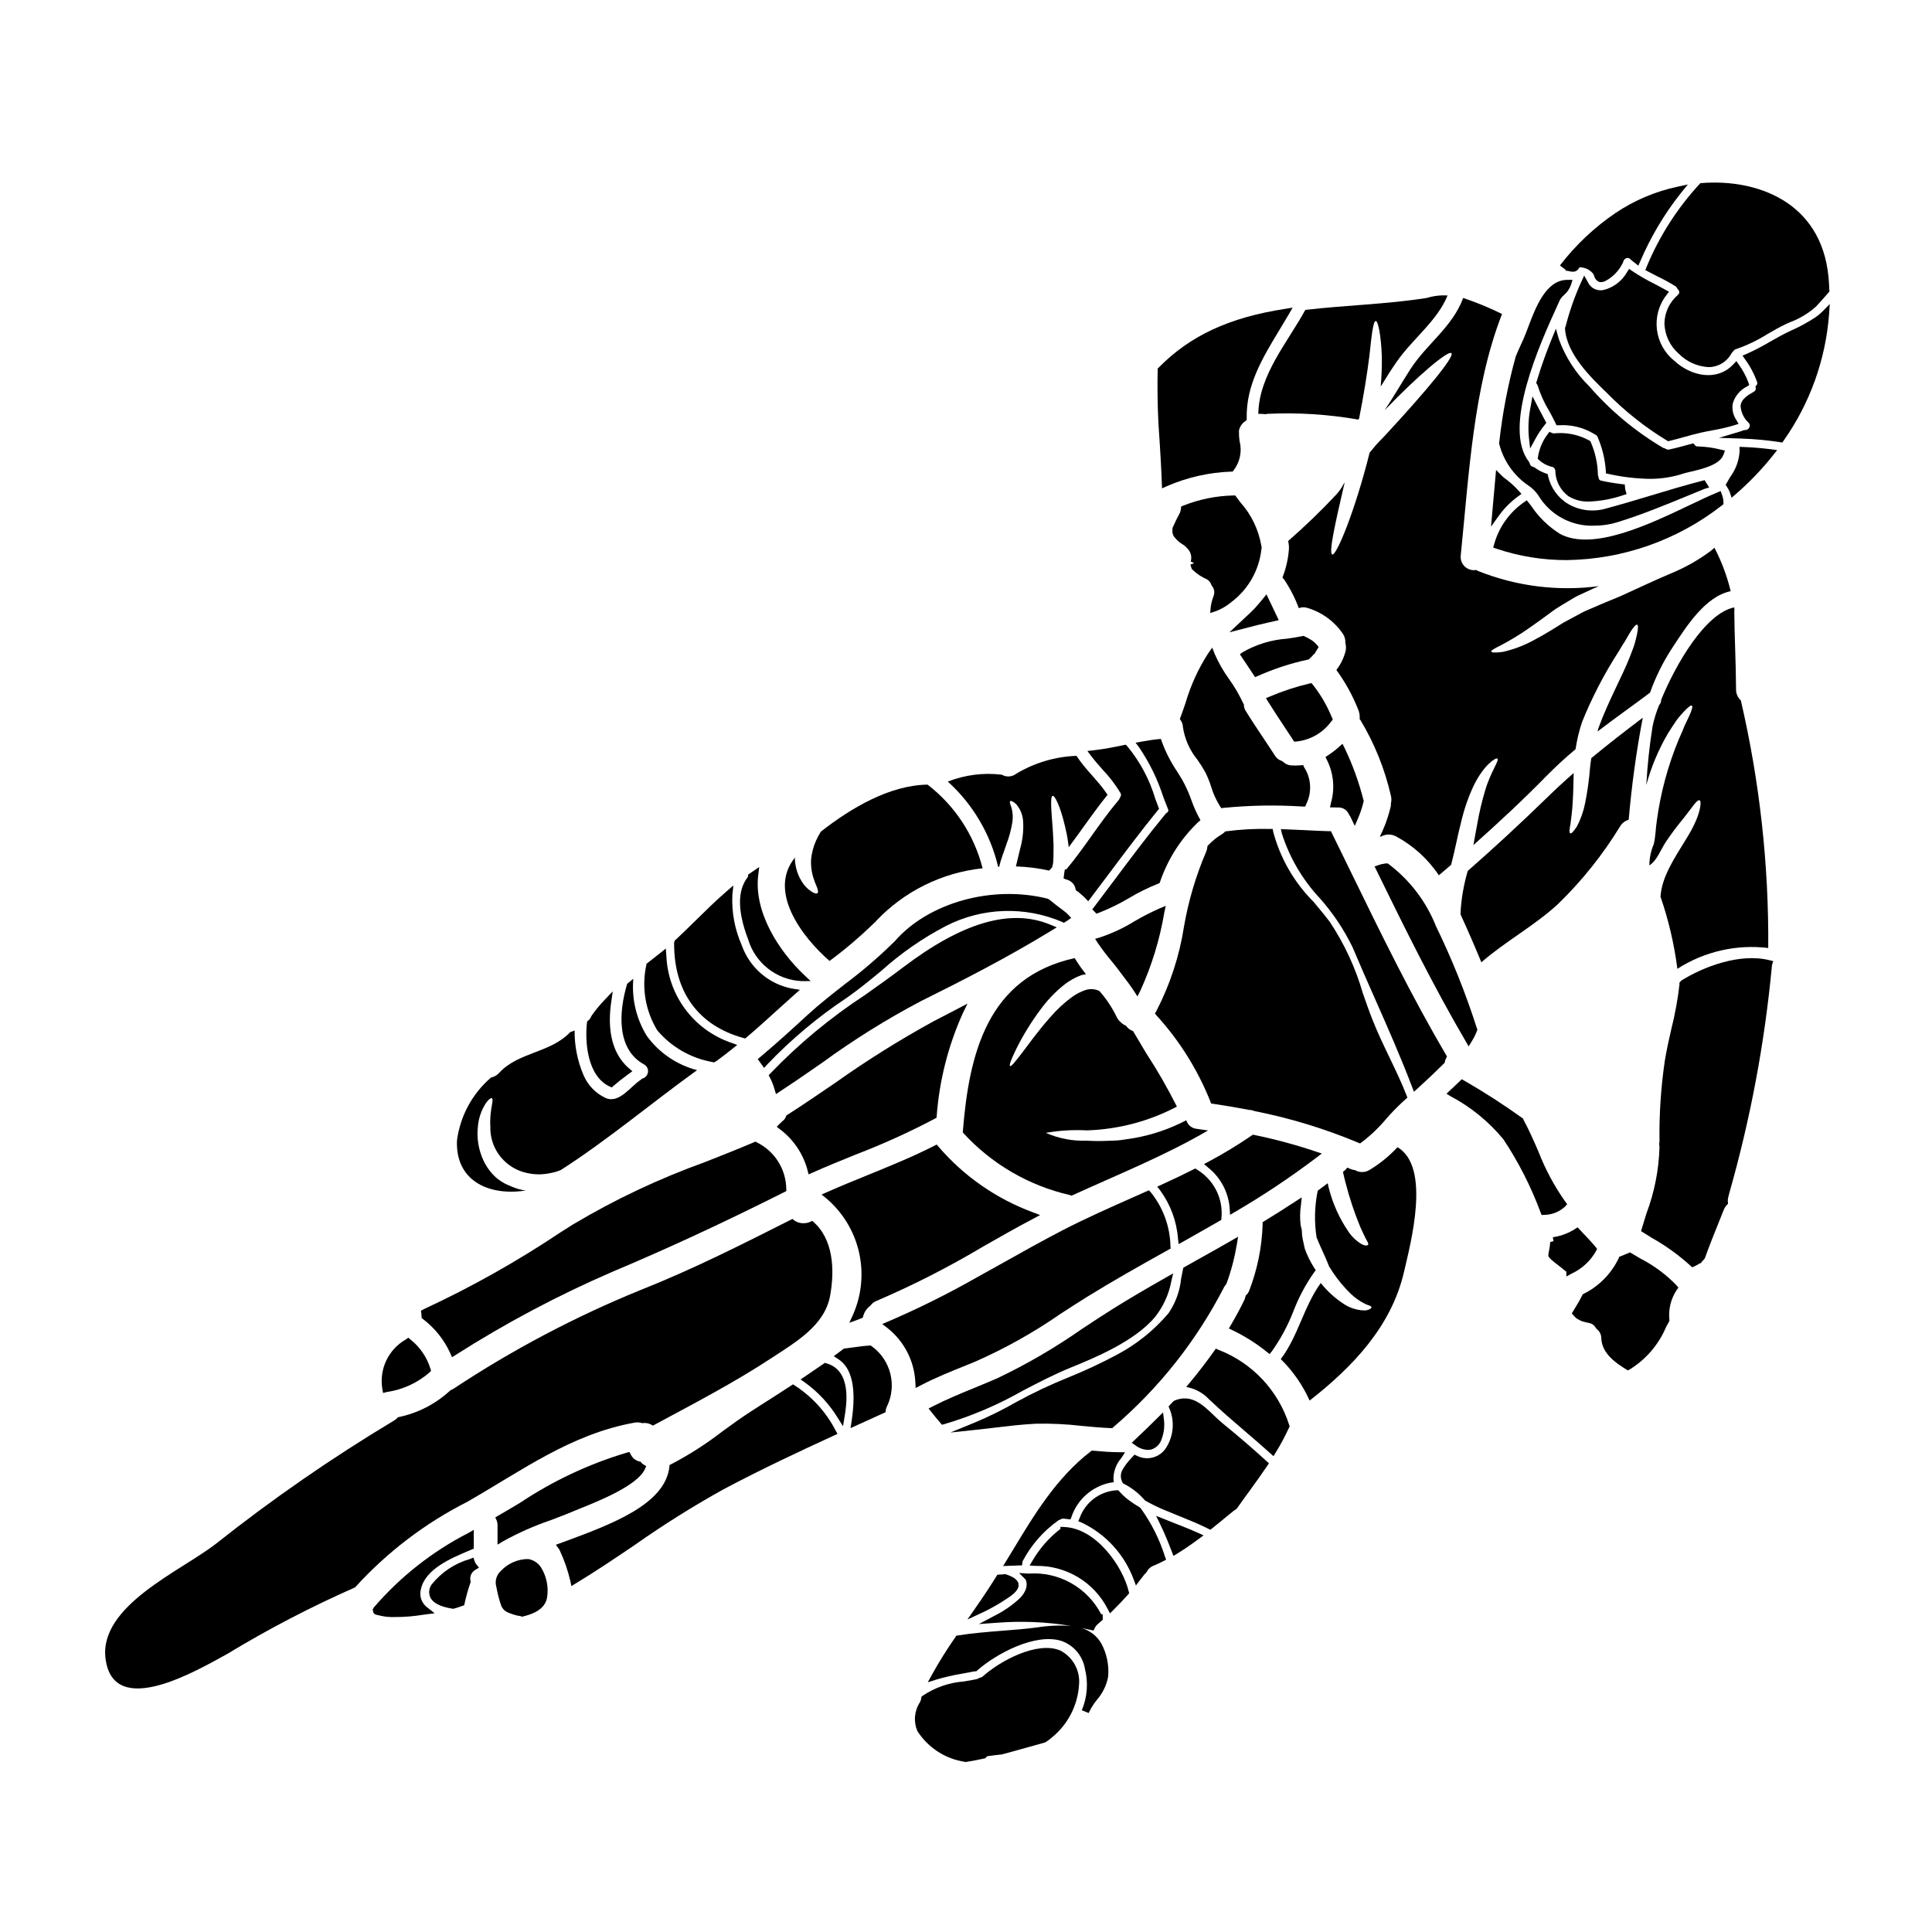 <?xml version="1.0" encoding="UTF-8"?>
<!-- Uploaded to: ICON Repo, www.iconrepo.com, Generator: ICON Repo Mixer Tools -->
<svg fill="#000000" width="800px" height="800px" version="1.1" viewBox="144 144 512 512" xmlns="http://www.w3.org/2000/svg">
 <g>
  <path d="m358 454.1 0.293 1.129 1.062-0.477c3.738-1.668 7.602-3.234 11.34-4.75 7.195-2.754 14.223-5.941 21.039-9.535l0.453-0.246 0.051-0.512v-0.004c0.703-9.352 3.027-18.508 6.863-27.066l1.297-2.664-9.156 4.762c-8.98 4.93-17.664 10.375-26.012 16.309-4.09 2.789-8.312 5.676-12.559 8.395l-0.277 0.18-0.113 0.309c-0.156 0.422-0.43 0.789-0.785 1.062-0.328 0.305-0.609 0.562-0.871 0.82l-0.789 0.789 0.871 0.684v-0.004c3.574 2.688 6.144 6.5 7.293 10.82z"/>
  <path d="m368.35 408.46c3.148-2.184 6.238-4.723 9.25-7.215 5.188-4.668 10.945-8.66 17.137-11.879 9.574-4.879 20.816-5.269 30.703-1.062l0.508 0.25 0.473-0.312v0.004c0.133-0.09 0.273-0.172 0.422-0.246l1.031-0.75-0.906-0.965c-0.141-0.148-0.285-0.293-0.441-0.426-0.312-0.254-0.934-0.734-1.66-1.27-0.949-0.703-1.875-1.41-2.789-2.191l-0.43-0.234c-14.664-3.684-31.664 1.012-40.566 11.324l-0.289 0.27v-0.004c-4.008 3.938-8.273 7.598-12.773 10.965-3.375 2.637-6.863 5.363-10.09 8.324-4.113 3.781-8.164 7.477-12.422 11.043l-0.695 0.586 1.676 2.344 0.824-0.902c6.332-6.652 13.387-12.574 21.039-17.652z"/>
  <path d="m427.97 460.87c12.262-5.609 24.633-10.547 36.176-17.285l-2.902-0.418c-1.336-0.098-2.481-1.008-2.871-2.289-4.332 2.277-8.992 3.871-13.809 4.723-1.18 0.191-2.363 0.359-3.481 0.523-1.117 0.164-2.207 0.137-3.285 0.191-1.922 0.102-3.852 0.094-5.769-0.027-3.738 0.141-7.457-0.566-10.879-2.07 3.586-0.633 7.238-0.852 10.879-0.66 8.328-0.254 16.488-2.41 23.859-6.297-2.441-4.879-5.16-9.609-8.148-14.172-1.18-1.969-2.316-3.938-3.481-5.856-0.762-0.234-1.418-0.73-1.848-1.406-0.508-0.199-0.969-0.5-1.355-0.883-0.512-0.414-0.918-0.945-1.18-1.547-1.176-2.402-2.66-4.641-4.418-6.656-0.082-0.055-0.137-0.109-0.219-0.164v-0.004c-1.082-0.496-2.309-0.582-3.453-0.246-1.277 0.426-2.488 1.043-3.59 1.82-2.176 1.586-4.16 3.418-5.902 5.469-3.34 3.754-5.742 7.207-7.512 9.5-1.766 2.293-2.789 3.562-3.094 3.398s0.246-1.711 1.547-4.363v-0.004c1.844-3.731 4.027-7.289 6.519-10.625 1.762-2.414 3.832-4.586 6.156-6.465 1.41-1.129 2.996-2.023 4.695-2.648 0.359-0.082 0.789-0.164 1.18-0.246-1.086-1.352-2.082-2.773-2.984-4.254-23.113 5.082-28.027 25.297-29.656 46.199 7.547 8.309 17.461 14.102 28.406 16.598z"/>
  <path d="m456.18 472.25 0.176 1.461 1.281-0.719c3.125-1.75 6.227-3.543 9.328-5.305l0.688-0.395 0.039-0.523h0.008c0.484-5.148-2.019-10.117-6.449-12.785l-0.48-0.332-0.52 0.266c-2.629 1.332-5.387 2.652-8.441 4.043l-1.141 0.52 0.789 0.984h-0.004c2.738 3.738 4.375 8.168 4.727 12.785z"/>
  <path d="m442.15 528.87-1.887-0.023c-1.934-0.023-4.004-0.156-6.516-0.395l-0.395-0.039-0.312 0.234c-9.02 6.941-14.957 16.738-20.668 26.219l-2.535 4.148 5.016-0.18 0.102-0.832c0.004-0.113 0.035-0.23 0.09-0.332 2.262-4.277 5.496-7.965 9.445-10.762 0.094-0.066 0.203-0.113 0.316-0.137l0.324-0.145c0.457-0.324 1.129-0.125 1.812-0.051l0.75 0.086 0.277-0.707-0.004-0.004c1.574-4.613 5.481-8.047 10.262-9.016l0.93-0.125-0.078-0.934h-0.004c0.02-2.016 0.758-3.957 2.082-5.473z"/>
  <path d="m349.26 432.67 0.375 1.273 1.105-0.727c3.758-2.457 7.508-5.059 11.129-7.57 8.285-6.051 17.004-11.492 26.078-16.281 11.098-5.512 22.953-11.578 34.457-18.602l1.652-1.008-1.785-0.738c-10.488-4.328-23.277-0.594-39.082 11.445-3.269 2.481-6.691 4.894-9.984 7.238-9.102 5.949-17.5 12.91-25.035 20.754l-0.457 0.508 0.32 0.605c0.512 0.988 0.922 2.027 1.227 3.102z"/>
  <path d="m410.36 561.16-0.215 0.027c-0.422 0.047-0.871 0.074-1.32 0.102l-0.512 0.027-0.27 0.438c-1.676 2.711-3.504 5.469-5.578 8.43l-2.078 2.996 3.316-1.539h0.004c2.012-0.918 3.961-1.973 5.832-3.148 0.137-0.094 0.332-0.215 0.559-0.363 2.027-1.27 3.844-2.543 3.844-4.066 0-1.523-1.793-2.332-3.356-2.844z"/>
  <path d="m369.08 494.54 2.191-0.789c0.172-0.059 0.34-0.129 0.5-0.199l0.848-0.324 0.145-0.469c0.246-0.949 0.773-1.797 1.52-2.438l0.43-0.363v0.004c0.371-0.535 0.898-0.945 1.508-1.184 9.777-4.188 19.266-9.027 28.402-14.484 4.266-2.426 8.66-4.934 13.086-7.262l1.926-1.02-2.035-0.789v0.004c-9.621-3.578-18.176-9.535-24.867-17.32l-0.504-0.59-0.688 0.352c-5.699 2.898-11.742 5.356-17.582 7.734-3.543 1.441-7.203 2.934-10.762 4.508l-1.48 0.652 1.258 1.012c4.344 3.688 7.383 8.684 8.66 14.238 1.273 5.555 0.723 11.375-1.574 16.59z"/>
  <path d="m439.8 400.23c0.5 0.676 1.023 1.363 1.551 2.051 1.074 1.402 2.184 2.852 3.148 4.328l0.93 1.445 0.789-1.531h-0.004c2.996-6.57 5.125-13.5 6.328-20.621l0.395-1.848-1.766 0.738c-2.242 1-4.426 2.121-6.543 3.367-2.871 1.773-5.941 3.207-9.148 4.269l-1.266 0.371 0.715 1.109c1.223 1.785 2.535 3.504 3.938 5.152 0.391 0.492 0.727 0.902 0.934 1.168z"/>
  <path d="m477.67 303.9c-0.699 0.852-1.449 1.656-2.254 2.41l-5.609 5.258 7.441-1.918c1.004-0.254 2.031-0.488 3.062-0.719l2.574-0.582-3.254-6.832z"/>
  <path d="m472.59 317.38 0.504 0.789c0.355 0.555 0.711 1.074 1.035 1.543s0.562 0.816 0.746 1.117l0.031 0.047c0.426 0.613 0.828 1.227 1.254 1.887l0.449 0.684 0.754-0.316h0.004c4.227-1.887 8.641-3.332 13.164-4.312l0.281-0.051 0.422-0.395-0.004 0.004c0.32-0.27 0.605-0.578 0.848-0.914l0.359-0.266 0.148-0.312c0.262-0.395 0.395-0.637 0.523-0.844l0.336-0.586-0.426-0.523v0.004c-0.434-0.531-0.953-0.984-1.535-1.348-0.562-0.352-1.148-0.668-1.754-0.945l-0.293-0.129-0.316 0.066c-1.262 0.266-2.637 0.469-4.051 0.676h0.004c-4.129 0.285-8.145 1.504-11.73 3.574z"/>
  <path d="m496.82 335.16 0.395-0.469-0.242-0.551h-0.004c-1.266-3.106-2.957-6.023-5.031-8.66l-0.395-0.461-0.59 0.133v0.004c-3.559 0.844-7.035 1.988-10.398 3.418l-1.074 0.441 0.617 0.988c1.469 2.363 2.992 4.656 4.516 6.961l2.363 3.586 0.574-0.035h-0.004c3.715-0.383 7.086-2.332 9.273-5.356z"/>
  <path d="m489.89 357.75 0.266-0.629h-0.004c1.566-3.117 1.363-6.828-0.527-9.754l-0.277-0.617-0.68 0.062h-0.004c-0.836 0.07-1.68 0.082-2.519 0.027-0.793-0.055-1.539-0.395-2.102-0.957l-0.395-0.242 0.004-0.004c-0.723-0.219-1.34-0.695-1.738-1.336-0.984-1.516-1.969-3.019-2.984-4.519-1.633-2.453-3.266-4.902-4.82-7.414-0.266-0.414-0.426-0.891-0.465-1.383v-0.363l-0.133-0.141c-1.043-2.266-2.301-4.43-3.754-6.457-1.52-2.086-2.805-4.332-3.84-6.691l-0.652-1.703-1.062 1.484v-0.004c-2.637 4.078-4.664 8.52-6.023 13.184-0.438 1.27-0.875 2.539-1.336 3.781l-0.176 0.473 0.281 0.418c0.324 0.48 0.508 1.043 0.527 1.625 0.465 3.231 1.812 6.273 3.887 8.793 0.762 1.078 1.465 2.199 2.102 3.352 0.59 1.207 1.09 2.457 1.496 3.738 0.547 1.832 1.34 3.582 2.363 5.203l0.34 0.496 0.594-0.074v-0.004c6.977-0.684 13.996-0.805 20.992-0.352z"/>
  <path d="m504.42 447.03 0.449-0.32c2.387-1.824 4.566-3.906 6.492-6.211 1.309-1.5 2.688-2.93 4.141-4.285l1.473-1.344-0.242-0.629c-1.359-3.477-2.981-6.836-4.543-10.094-1.531-3.188-3.117-6.488-4.438-9.84-0.898-2.254-1.719-4.613-2.59-7.113v0.004c-1.93-6.695-4.875-13.051-8.73-18.855-1.375-1.824-2.875-3.617-4.328-5.352-5.129-5.129-8.812-11.52-10.684-18.523l-0.141-0.789h-0.816c-3.824-0.086-7.648 0.117-11.441 0.613l-0.332 0.047-0.234 0.238v0.004c-0.188 0.188-0.398 0.348-0.629 0.48-1.324 0.801-2.531 1.773-3.598 2.894l-0.234 0.242-0.039 0.336h-0.004c-0.035 0.426-0.145 0.844-0.324 1.23-2.723 6.356-4.688 13.008-5.863 19.816-1.219 7.82-3.699 15.391-7.348 22.414l-0.355 0.598 0.449 0.531c6.074 6.668 10.895 14.375 14.238 22.75l0.195 0.562 0.59 0.086c3.035 0.449 6.137 0.98 9.672 1.641 0.352-0.012 0.703 0.059 1.023 0.203l0.238 0.082h0.004c9.402 1.863 18.598 4.664 27.441 8.363z"/>
  <path d="m427.79 506.41c5.953-2.426 17.031-6.934 22.398-13.516l0.004-0.004c2.113-2.699 3.551-5.863 4.195-9.23l0.508-2.188-1.969 1.109c-5.312 3.019-9.609 5.551-13.512 7.973-2.891 1.801-5.746 3.688-8.605 5.574-7.102 4.977-14.605 9.352-22.434 13.086-2.07 0.914-4.144 1.762-6.203 2.609-3.656 1.5-7.434 3.051-11.02 4.894l-1.07 0.551 0.75 0.941c0.789 0.973 1.574 1.969 2.394 2.898l0.395 0.465 0.594-0.148h-0.004c7.254-2.141 14.23-5.113 20.801-8.855 4.152-2.164 8.441-4.398 12.777-6.16z"/>
  <path d="m454.93 285.86c0.098 0.18 0.207 0.355 0.328 0.523l0.555 0.625c0.168 0.152 0.414 0.367 0.656 0.613 0.367 0.281 0.758 0.535 1.215 0.832 0.312 0.203 0.598 0.453 0.84 0.738l0.195 0.219v0.004c0.809 0.82 1.145 1.996 0.895 3.125-0.016 0.086-0.039 0.172-0.062 0.258l0.789 0.395-0.004 0.145-0.836 0.234 0.004 0.004c0.004 0.156 0.027 0.312 0.07 0.461l0.285 0.789 0.395 0.355h-0.004c1.023 0.969 2.215 1.75 3.512 2.301 0.59 0.316 1.035 0.848 1.238 1.484l0.176 0.309h0.004c0.605 0.727 0.777 1.723 0.453 2.613l-0.105 0.32-0.004-0.004c-0.34 0.898-0.57 1.836-0.684 2.789l-0.121 1.457 1.395-0.438c1.516-0.566 2.926-1.383 4.172-2.422 4.504-3.375 7.402-8.473 8.004-14.066l0.07-0.395-0.102-0.531c-0.746-4.309-2.695-8.32-5.629-11.562l-1.273-1.723-0.512-0.004c-4.555 0.102-9.055 1.016-13.289 2.699l-0.547 0.227-0.055 0.59v0.004c-0.039 0.465-0.172 0.914-0.395 1.324-0.59 1.059-1.156 2.227-1.84 3.785l-0.023 1.109 0.105 0.449z"/>
  <path d="m580.04 215.57 0.789 0.426c0.879 0.477 1.77 0.93 2.664 1.383v-0.004c1.562 0.758 3.086 1.594 4.566 2.504 0.188 0.141 0.336 0.328 0.422 0.547l0.184 0.254 0.004 0.004c0.219 0.203 0.344 0.484 0.355 0.785-0.016 0.25-0.129 0.484-0.32 0.645-2.227 1.875-3.539 4.613-3.609 7.523 0.062 3.109 1.438 6.051 3.785 8.094 2.094 2.121 4.898 3.391 7.871 3.559 0.328 0 0.656-0.02 0.98-0.062 2.113-0.301 3.973-1.559 5.039-3.406l0.227-0.363h0.004c0.055-0.125 0.145-0.23 0.258-0.305l0.18-0.188c0.125-0.199 0.32-0.348 0.543-0.418 2.961-1.012 5.789-2.367 8.438-4.035 1.664-0.961 3.234-1.871 4.84-2.617l1.152-0.523c2.523-0.941 4.848-2.344 6.856-4.137 0.816-0.859 1.574-1.738 2.363-2.621l1.18-1.352-0.02-0.395c-0.055-1.18-0.109-2.363-0.223-3.5-1.969-20.121-19.285-25.977-33.559-24.855l-0.395 0.031-0.266 0.277v0.004c-5.922 6.434-10.66 13.859-13.996 21.941z"/>
  <path d="m601.13 263.42-1.059-0.262v0.004c-2.016-0.516-4.082-0.801-6.16-0.855-0.289 0.02-0.566-0.102-0.75-0.324l-0.395-0.5-1.461 0.395c-1.641 0.445-3.301 0.898-4.949 1.246v0.004c-0.312 0.078-0.645 0.012-0.898-0.188l-0.715-0.266-0.004 0.004c-7.352-4.336-13.953-9.836-19.547-16.281-3.598-3.508-6.356-7.781-8.07-12.504l-0.789-2.781-1.094 2.672c-1.086 2.66-2.668 6.781-4.008 11.305l-0.121 0.414 0.363 0.586c0.727 2.359 1.742 4.625 3.023 6.738 0.602 1.09 1.207 2.184 1.73 3.309l0.266 0.562h0.617c3.207-0.207 6.406 0.559 9.176 2.195l0.367 0.23-0.004 0.004c0.34 0.105 0.609 0.359 0.738 0.691 1.215 2.809 1.949 5.801 2.168 8.852l0.027 0.789 0.758 0.152c3.531 0.785 7.133 1.219 10.75 1.289 3.094 0.02 6.172-0.461 9.109-1.426 0.434-0.137 1.066-0.285 1.801-0.457 3.289-0.789 7.801-1.84 8.766-4.57z"/>
  <path d="m558.73 215.71c0.363 0.008 0.727 0.059 1.082 0.148 0.48 0.141 0.988 0.18 1.484 0.113 0.504-0.145 0.93-0.484 1.18-0.945l0.125-0.191v-0.004c1.395 0.004 2.715 0.625 3.598 1.699 0.117 0.184 0.207 0.383 0.27 0.594 0.141 0.66 0.578 1.223 1.18 1.527 0.199 0.078 0.41 0.117 0.621 0.117 0.457-0.02 0.898-0.145 1.297-0.367 1.965-1.074 3.539-2.738 4.508-4.758l0.094-0.277c0.109-0.449 0.438-0.816 0.875-0.969 0.359-0.113 0.75-0.004 0.992 0.277 0.371 0.344 0.738 0.625 1.145 0.941l1 0.789 0.504-1.156 0.004-0.004c2.785-6.523 6.434-12.641 10.852-18.191l1.75-2.168-2.723 0.59c-5.856 1.25-11.418 3.606-16.391 6.941-5.625 3.809-10.602 8.496-14.738 13.883l-0.043 0.062 1.574 1.18v0.004c-0.062 0.074-0.145 0.133-0.238 0.164z"/>
  <path d="m510.95 252.71c9.141-9.527 16.848-15.879 17.672-15.133 0.996 0.887-6.988 10.383-17.148 21.371-1.242 1.383-2.652 2.652-3.672 4.008l-0.832 0.992c-3.938 15.742-8.836 27.34-9.883 27.008-1.047-0.332 0.715-8.094 3.258-19.082h0.004c-0.051 0.07-0.105 0.133-0.168 0.191-0.531 1.074-1.207 2.07-2.016 2.957-4.051 4.328-8.316 8.449-12.785 12.344 0.09 0.426 0.156 0.859 0.191 1.297 0.027 0.246 0.027 0.496 0 0.746v0.164c-0.191 2.562-0.766 5.086-1.711 7.477 0.172 0.172 0.328 0.355 0.469 0.551 1.582 2.363 2.879 4.902 3.867 7.566 0.773-0.297 1.625-0.309 2.402-0.027 3.836 1.172 7.148 3.633 9.375 6.965 0.41 0.684 0.605 1.473 0.555 2.269 0.195 0.684 0.223 1.402 0.082 2.098-0.453 1.848-1.293 3.578-2.457 5.082 2.336 3.195 4.262 6.672 5.731 10.352 0.371 0.84 0.523 1.762 0.441 2.676 0.082 0.109 0.164 0.191 0.246 0.309 3.688 6.156 6.387 12.852 8 19.844 0.199 0.723 0.211 1.48 0.027 2.207 0.016 0.23 0.008 0.465-0.027 0.695-0.645 2.801-1.617 5.516-2.902 8.086 0.121-0.004 0.242-0.023 0.359-0.055 1.199-0.656 2.644-0.676 3.863-0.055 4.602 2.457 8.523 6.012 11.414 10.355 1.078-0.91 2.18-1.852 3.258-2.785 1.023-3.894 1.738-7.871 2.68-11.461h0.004c0.77-3.312 1.887-6.535 3.336-9.609 2.754-5.555 5.828-7.375 6.215-7.086 0.66 0.418-1.711 3.398-3.176 8.312-0.918 3.047-1.648 6.144-2.18 9.281-0.332 1.684-0.633 3.481-0.969 5.328 6.602-5.883 13.117-11.93 19.305-18.254 2.539-2.594 5.137-4.945 7.758-7.152 0.367-2.438 0.938-4.84 1.715-7.176 2.625-6.508 5.863-12.75 9.664-18.645 0.66-1.105 1.266-2.125 1.852-3.012 0.523-0.91 0.965-1.711 1.383-2.363 0.828-1.27 1.406-1.906 1.711-1.793 0.309 0.109 0.277 0.992-0.027 2.484-0.168 0.746-0.363 1.629-0.664 2.652-0.305 1.023-0.789 2.18-1.27 3.453-1.969 5.055-5.606 11.461-8.266 18.723-0.109 0.359-0.191 0.66-0.277 0.992 4.473-3.426 9.113-6.691 13.918-10.301 1.492-4.199 3.484-8.203 5.934-11.93 3.672-5.578 8.66-13.555 15.438-14.957-0.961-4-2.406-7.867-4.309-11.516-0.332 0.277-0.633 0.578-0.992 0.859-3.297 2.449-6.887 4.469-10.688 6.016-4.199 1.766-8.34 3.754-13.285 5.996-2.363 0.992-4.777 1.934-6.848 2.871-1.051 0.469-2.098 0.859-3.148 1.383l-3.012 1.629c-0.496 0.277-0.992 0.523-1.461 0.789v-0.004c-0.438 0.223-0.863 0.473-1.27 0.746-0.914 0.551-1.766 1.105-2.625 1.629-1.711 1.047-3.371 1.988-4.918 2.785v0.004c-2.465 1.305-5.09 2.281-7.812 2.898-1.934 0.277-3.012 0.191-3.094-0.082-0.082-0.277 0.887-0.855 2.598-1.684 2.281-1.199 4.492-2.527 6.625-3.977 1.383-0.941 2.848-1.988 4.449-3.148 0.789-0.605 1.629-1.18 2.488-1.824 0.496-0.332 0.742-0.578 1.461-0.996 0.473-0.305 0.941-0.578 1.41-0.883 0.969-0.555 1.969-1.18 2.957-1.766 0.988-0.586 2.234-1.078 3.371-1.629 1.133-0.551 2.125-0.996 3.203-1.438l-0.008 0.004c-10.812 1.426-21.816 0.059-31.953-3.977-0.195-0.078-0.379-0.18-0.551-0.309-1.109 0.207-2.246-0.137-3.062-0.914-0.816-0.781-1.207-1.902-1.055-3.019 2.211-21.785 3.371-44.57 10.938-63.902h0.004c-3.336-1.648-6.777-3.066-10.301-4.25-2.887 7.785-9.652 12.113-14.074 19.004-2.316 3.617-4.414 7.281-6.734 10.742z"/>
  <path d="m541.27 261.5 0.043 0.172c1.141 4.453 3.856 8.34 7.641 10.945 1.098 0.707 2.035 1.633 2.754 2.723 1.535 2.539 3.723 4.617 6.336 6.019 2.613 1.402 5.555 2.074 8.516 1.949 2.019 0 4.031-0.297 5.965-0.883 6.488-1.988 12.82-4.602 18.953-7.129l4.297-1.762 1.18-0.344-1.215-1.945-0.672 0.176c-4.555 1.18-9.125 2.559-13.539 3.887-3.906 1.18-7.941 2.387-11.934 3.461h-0.004c-3.363 0.988-6.984 0.551-10.008-1.215-2.715-1.625-4.637-4.297-5.316-7.387l-0.117-0.527-0.512-0.18c-1.062-0.371-2.066-0.902-2.969-1.574l-0.395-0.176h0.004c-0.449-0.074-0.797-0.426-0.867-0.871l-0.199-0.438c-7.191-9.082 3.027-31.566 7.391-41.168l0.719-1.594c0.281-0.551 0.668-1.039 1.137-1.441 0.867-0.73 1.516-1.684 1.883-2.754l0.395-1.277h-1.371c-5.672 0-8.406 7.285-10.406 12.594-0.449 1.18-0.852 2.262-1.23 3.102-0.637 1.387-1.309 2.856-2.012 4.5-2.09 7.519-3.562 15.195-4.41 22.953z"/>
  <path d="m553.79 256.05-0.867-1.629c-0.5-0.934-0.992-1.859-1.477-2.793l-1.324-2.59-0.52 2.863 0.004-0.004c-0.523 2.582-0.676 5.223-0.453 7.848l0.348 3.125 1.496-2.754c0.688-1.25 1.488-2.438 2.391-3.543z"/>
  <path d="m546.32 275.54 0.891-0.652-0.742-0.812h-0.004c-1.012-1.129-2.129-2.156-3.336-3.074h-0.023c-0.406-0.293-0.789-0.613-1.145-0.969l-1.488-1.492-1.336 15.023 2.098-2.934 0.004 0.004c1.41-1.961 3.125-3.68 5.082-5.094z"/>
  <path d="m479.38 253.76 0.445-0.082v-0.004c8.078-0.387 16.172 0.121 24.137 1.52 0.066-0.105 0.141-0.207 0.219-0.301 1.27-6.406 2.18-12.18 2.731-16.652 0.609-5.578 0.969-9.141 1.684-9.168 0.582 0 1.383 3.543 1.602 9.336h0.004c0.039 2.68-0.062 5.363-0.305 8.031 1.355-2.18 2.707-4.387 4.227-6.547 4.168-6.047 10.715-10.77 13.5-17.59l0.004 0.004c-1.539-0.102-3.086 0.031-4.582 0.391-0.031 0.023-0.07 0.035-0.109 0.027-0.258 0.094-0.523 0.168-0.789 0.227-10.66 1.684-21.648 1.934-32.223 3.172-4.832 8.812-12.293 17.285-12.457 27.551 0.637-0.012 1.277 0.016 1.914 0.086z"/>
  <path d="m606.91 246.45 0.664-0.422-0.262-0.738h0.004c-0.609-1.637-1.441-3.188-2.469-4.602l-0.688-0.992-0.836 0.879c-4.441 4.688-11.352 3.008-15.598-0.957-5.328-4.246-6.277-11.977-2.137-17.383l0.719-0.902-1.004-0.57c-1-0.562-2.019-1.098-3.039-1.629-1.965-0.977-3.867-2.074-5.691-3.293l-0.84-0.586-0.555 0.863h0.004c-1.332 2.352-3.566 4.059-6.184 4.723-1.738 0.398-3.516-0.496-4.227-2.133l-0.941-1.676-0.812 1.746c-1.723 3.805-3.109 7.758-4.137 11.809l-0.129 0.242v0.277c0.395 6.664 6.812 12.887 11.066 17 4.758 4.856 10.102 9.098 15.91 12.629l0.34 0.191 0.395-0.09c1.297-0.312 2.582-0.668 3.867-1.027 1.461-0.395 2.926-0.816 4.402-1.148 1.016-0.227 2.027-0.422 3.031-0.609h-0.004c1.961-0.332 3.902-0.781 5.809-1.348l1.18-0.375-0.621-1.062c-0.84-1.262-1.176-2.793-0.934-4.293 0.551-1.961 1.898-3.602 3.715-4.523z"/>
  <path d="m559.2 292.43c14.93-0.203 29.383-5.297 41.141-14.504l0.395-0.316v-0.512c-0.023-0.688-0.156-1.363-0.395-2.008l-0.355-0.957-0.941 0.395c-2.059 0.852-4.547 2.035-7.176 3.289-10.895 5.195-25.824 12.312-34.453 7.664h0.004c-3.039-1.895-5.637-4.414-7.621-7.391l-1.18-1.504-0.762 0.527h-0.004c-3.84 2.668-6.629 6.594-7.883 11.098l-0.262 0.906 0.891 0.301c5.992 2.016 12.277 3.035 18.602 3.012z"/>
  <path d="m511.97 372.97-0.238-0.152h-0.473l-1.129 0.195c-0.238 0.059-0.516 0.148-0.789 0.238l-1.066 0.355 0.492 1.012c7.606 15.574 15.133 30.758 23.617 45.266l0.824 1.41 0.863-1.387h-0.004c0.52-0.848 0.961-1.738 1.32-2.664l0.133-0.332-0.109-0.344v0.004c-2.969-9.305-6.606-18.379-10.879-27.16-2.598-6.527-6.945-12.219-12.562-16.441z"/>
  <path d="m496.46 357.96 2.211 0.031h0.004c1.207-0.035 2.312 0.676 2.785 1.789 0.148 0.203 0.277 0.422 0.395 0.645l1.18 2.441 0.844-1.969c0.617-1.418 1.109-2.891 1.465-4.398l0.055-0.238-0.066-0.234c-1.199-4.75-2.871-9.363-4.988-13.777l-0.574-1.137-0.953 0.844v-0.004c-0.883 0.793-1.824 1.523-2.816 2.176l-0.746 0.484 0.395 0.789c1.762 3.504 2.144 7.543 1.078 11.32z"/>
  <path d="m479.68 502.23 0.789 0.625 0.613-0.789c2.336-3.289 4.254-6.859 5.703-10.625 1.395-3.637 3.234-7.086 5.477-10.266l0.422-0.547-0.371-0.582c-1.051-1.625-1.906-3.371-2.547-5.195l-0.566-2.629v-0.004c-0.109-0.539-0.172-1.09-0.18-1.641l-0.051-0.73c-0.039-0.188-0.09-0.367-0.141-0.539-0.059-0.172-0.102-0.352-0.133-0.527-0.223-1.801-0.203-3.625 0.066-5.422l0.207-2.051-1.723 1.125c-2.699 1.758-5.422 3.496-8.18 5.176l-0.457 0.281v0.539h0.004c-0.18 6.016-1.379 11.953-3.543 17.566-0.164 0.445-0.422 0.852-0.766 1.18l-0.191 0.191-0.066 0.27c-0.062 0.285-0.148 0.566-0.262 0.836-1.039 2.148-2.207 4.328-3.582 6.664l-0.539 0.926 0.961 0.461v-0.004c3.227 1.555 6.262 3.469 9.055 5.711z"/>
  <path d="m494.29 449.7-1.754-0.586c-5.277-1.766-10.652-3.211-16.098-4.332l-0.395-0.086-0.348 0.234v0.004c-3.652 2.496-7.438 4.789-11.34 6.875l-1.281 0.68 1.105 0.941c3.352 2.672 5.422 6.633 5.703 10.91l0.102 1.602 1.383-0.82v0.004c7.434-4.344 14.602-9.125 21.465-14.316z"/>
  <path d="m468.86 484.45 0.188-0.32c1.227-3.352 2.137-6.816 2.727-10.34l0.328-2.039-1.785 1.027c-2.723 1.574-5.469 3.102-8.215 4.641l-4.508 2.531-0.094 0.434c-0.176 0.816-0.34 1.645-0.492 2.473h-0.004c-0.32 3.273-1.461 6.414-3.312 9.133-3.781 4.473-8.375 8.188-13.543 10.941-4.227 2.266-8.578 4.305-13.027 6.102-4.695 1.887-9.273 4.051-13.715 6.473-3.602 2.07-7.328 3.91-11.16 5.512l-6.367 2.613 6.844-0.723c1.613-0.172 3.227-0.363 4.836-0.555 3.543-0.422 7.176-0.855 10.766-1.043v-0.004c4.137-0.098 8.27 0.098 12.379 0.578 2.504 0.234 5.09 0.48 7.668 0.586h0.395l0.301-0.277h-0.004c12.102-10.336 22.066-22.934 29.332-37.094 0.125-0.234 0.281-0.453 0.465-0.648z"/>
  <path d="m603.57 304.96c-7.734 1.629-15.52 15.188-19.332 24.465h-0.004c0.012 0.531-0.188 1.047-0.551 1.438-0.75 1.82-1.332 3.703-1.738 5.633-0.816 5.141-1.367 10.324-1.656 15.523 1.289-4.738 3.191-9.289 5.66-13.531 0.832-1.328 1.574-2.488 2.266-3.481 0.691-0.992 1.406-1.711 1.969-2.363 1.156-1.211 1.906-1.824 2.18-1.656 0.277 0.164 0.027 1.133-0.66 2.652-0.363 0.789-0.789 1.684-1.301 2.754-0.395 1.078-0.941 2.266-1.52 3.566-2.875 6.934-4.832 14.211-5.824 21.648-0.309 1.988-0.309 4.141-0.789 6.078-0.762 1.789-1.164 3.715-1.18 5.66 2.019-1.301 3.012-4.113 4.254-6.051 1.473-2.207 3.059-4.332 4.754-6.375 2.402-3.012 3.617-5.082 4.305-4.832 0.555 0.137 0.332 2.848-1.492 6.574-1.738 3.699-5.301 8.266-7.344 13.059-0.559 1.277-0.984 2.613-1.273 3.977-0.109 0.551-0.164 1.211-0.246 1.906 2.137 6.211 3.637 12.621 4.477 19.137 7.137-4.586 15.656-6.535 24.078-5.512 0.168-22.078-2.269-44.102-7.262-65.613-0.836-0.762-1.301-1.852-1.27-2.981-0.027-6.902-0.414-13.809-0.469-20.711 0.004-0.133 0.023-0.266 0.055-0.395-0.043-0.188-0.07-0.379-0.086-0.57z"/>
  <path d="m450.8 519.71c-1.969 1.969-3.988 3.906-6 5.805l-0.875 0.828 0.984 0.691 0.004 0.004c0.938 0.727 2.082 1.148 3.269 1.203 0.363 0 0.727-0.051 1.078-0.156 1.266-0.453 2.238-1.488 2.606-2.781 0.594-1.598 0.797-3.316 0.602-5.012l-0.254-1.992z"/>
  <path d="m556.95 383.52c6.312-6.133 11.824-13.035 16.406-20.547 0.516-0.84 1.32-1.457 2.266-1.738 0.781-9.07 2.023-18.094 3.727-27.039-4.691 3.562-9.223 7.043-13.637 10.715-0.141 0.859-0.25 1.684-0.336 2.543-0.242 3.144-0.676 6.269-1.297 9.359-0.426 2.164-1.16 4.258-2.184 6.215-0.883 1.328-1.465 1.969-1.766 1.793-0.305-0.172-0.219-1.023 0.055-2.402 0.164-1.465 0.5-3.481 0.609-6.051 0.137-2.152 0.191-4.695 0.246-7.512-2.461 2.152-4.918 4.418-7.371 6.82-6.738 6.559-13.641 12.938-20.711 19.137v0.008c-0.543 1.859-0.977 3.75-1.301 5.66-0.301 1.781-0.5 3.578-0.594 5.383v0.469c1.91 4.172 3.758 8.422 5.512 12.68 6.488-5.633 14.109-9.695 20.375-15.492z"/>
  <path d="m554.82 267.59 0.281 0.086c0.566 0.039 1.023 0.484 1.074 1.055 0.039 2.672 1.324 5.176 3.477 6.769 1.656 1.004 3.574 1.5 5.508 1.418 3.062-0.121 6.086-0.688 8.984-1.68l0.918-0.297-0.27-0.926v0.004c-0.047-0.148-0.082-0.297-0.105-0.445l-0.102-1.18-0.863-0.105c-2.043-0.254-3.742-0.543-5.352-0.898-0.418-0.039-0.73-0.395-0.719-0.812l-0.102-0.395c-0.082-0.156-0.113-0.332-0.09-0.508-0.074-2.902-0.707-5.766-1.859-8.434l-0.117-0.305-0.273-0.176c-2.828-1.57-6.07-2.242-9.293-1.922-0.195 0.02-0.395-0.008-0.582-0.078l-0.727-0.328-0.473 0.641v0.004c-1.336 1.762-2.211 3.828-2.555 6.008l-0.062 0.504 0.375 0.344c0.832 0.77 1.836 1.34 2.926 1.656z"/>
  <path d="m466.95 501.73-0.742-0.332-0.465 0.664c-1.969 2.754-4.102 5.57-6.383 8.297l-0.996 1.18 1.496 0.395h-0.004c1.746 0.574 3.316 1.578 4.574 2.914 3.109 2.961 6.398 5.785 9.582 8.516 2.215 1.898 4.43 3.797 6.594 5.75l0.879 0.789 0.617-1.008c1.305-2.113 2.481-4.309 3.508-6.574l0.156-0.305-0.109-0.359h-0.004c-2.887-9.137-9.766-16.465-18.703-19.926z"/>
  <path d="m455.23 547.65-4.859-1.93 1.121 2.293c1.227 2.512 2.234 5.055 3.059 7.211l0.422 1.102 1.012-0.613c1.672-1.02 3.461-2.234 5.621-3.832l1.355-0.996-1.535-0.691c-2.035-0.914-4.156-1.742-6.195-2.543z"/>
  <path d="m451.89 271.96 0.051 1.465 1.34-0.598v-0.004c5.352-2.32 11.094-3.621 16.926-3.836h0.43l0.281-0.328h-0.004c1.688-2.184 2.277-5.027 1.602-7.707-0.141-0.934-0.199-1.883-0.18-2.828 0.199-1.02 0.797-1.914 1.66-2.492l0.395-0.305v-0.496c-0.18-8.742 4.133-15.883 8.703-23.441 0.816-1.352 1.633-2.703 2.434-4.07l1.035-1.785-2.039 0.32c-14.805 2.305-25.117 7.086-33.457 15.555l-0.27 0.27v0.395-0.004c-0.141 6.527 0.047 13.059 0.559 19.57 0.203 3.418 0.422 6.867 0.535 10.32z"/>
  <path d="m426.05 548.67-1.027-0.043v0.547c-2.953 2.281-5.449 5.106-7.344 8.32l-0.82 1.383 1.602 0.102c3.934-0.078 7.809 0.949 11.184 2.969 3.375 2.016 6.109 4.945 7.898 8.445l0.617 1.152 0.938-0.914c1.18-1.18 2.434-2.477 3.797-3.996l0.348-0.395-0.121-0.504c-1.625-6.723-8.641-16.695-17.07-17.066z"/>
  <path d="m446.26 543.66-0.266-0.223 0.004-0.004c-1.242-0.715-2.426-1.523-3.543-2.418-0.641-0.535-1.238-1.113-1.789-1.738l-0.297-0.34h-0.449l-0.262 0.023h-0.074l0.004 0.004c-4.289 0.379-7.973 3.207-9.445 7.258l-0.395 0.926 0.934 0.371v-0.004c6.344 3.027 11.266 8.398 13.723 14.984l0.629 1.672 1.074-1.43c0.328-0.434 0.648-0.84 1.008-1.285 0.184-0.242 0.391-0.469 0.613-0.68l0.18-0.242v-0.004c0.363-0.711 0.969-1.27 1.707-1.574 0.906-0.363 1.793-0.777 2.66-1.23l0.762-0.395-0.309-0.812 0.004 0.004c-1.449-4.609-3.633-8.957-6.473-12.863z"/>
  <path d="m375.01 500.76-0.285-0.195-0.344 0.02c-1.414 0.09-2.809 0.285-4.215 0.48-0.754 0.105-1.512 0.207-2.269 0.297l-0.289 0.035-0.223 0.18c-0.285 0.23-0.57 0.441-0.855 0.648l-1.574 1.18 1.18 0.766c3.695 2.391 4.852 7.789 3.543 16.508l-0.273 1.789 9.254-4.207 0.066-0.547h0.004c0.047-0.348 0.16-0.688 0.328-0.996 2.703-5.598 0.996-12.328-4.047-15.957z"/>
  <path d="m363.04 505.3-0.434-0.129-0.395 0.27c-1.625 1.129-3.25 2.231-4.875 3.332l-1.18 0.789 1.156 0.82v-0.004c3.5 2.519 6.461 5.711 8.711 9.391l1.383 2.195 0.426-2.559c0.488-2.996 2.004-12.148-4.793-14.105z"/>
  <path d="m386.66 511.83 1.359-0.707c3.91-2.039 7.957-3.664 12.246-5.387l1.945-0.789h-0.004c8.012-3.508 15.664-7.785 22.852-12.773 2.312-1.504 4.641-3.012 7.012-4.484 6.863-4.246 13.848-8.18 21.613-12.512l0.551-0.309-0.051-0.629c-0.113-5.207-1.949-10.23-5.223-14.281l-0.48-0.527-3.789 1.684c-6.387 2.828-12.988 5.754-19.363 9.055-5.207 2.707-10.398 5.617-15.422 8.43-2.457 1.379-4.922 2.754-7.383 4.117-7.504 4.254-15.234 8.09-23.156 11.496l-1.574 0.656 1.355 1.035h-0.004c4.438 3.492 7.148 8.73 7.434 14.371z"/>
  <path d="m424.95 581.39c-6.008-2.527-15.836 2.652-20.586 6.945-0.168 0.148-0.383 0.234-0.605 0.25l-0.453 0.188c-0.133 0.098-0.285 0.172-0.445 0.211-1.078 0.234-2.227 0.426-3.406 0.617l0.004 0.004c-3.93 0.289-7.711 1.602-10.969 3.812l-0.293 0.234-0.059 0.359c-0.051 0.418-0.184 0.82-0.395 1.18-1.461 2.277-1.688 5.137-0.598 7.613 2.836 4.387 7.426 7.344 12.594 8.113l0.176 0.035 0.176-0.027c1.594-0.25 3.148-0.559 4.695-0.895l0.363-0.078 0.215-0.297h0.004c0.133-0.164 0.332-0.266 0.543-0.273 1.113-0.164 2.254-0.301 3.586-0.438 2.394-0.625 4.766-1.309 7.141-1.969 1.402-0.402 2.812-0.797 4.223-1.18l0.285-0.129c0.531-0.344 1.039-0.727 1.52-1.137 4.281-3.434 6.922-8.5 7.285-13.973 0.383-3.793-1.602-7.438-5-9.168z"/>
  <path d="m430.61 575.45c0.789 0.168 1.602 0.293 2.398 0.488l0.789 0.191 0.348-0.73h-0.004c0.195-0.395 0.477-0.738 0.816-1.016 0.336-0.285 0.648-0.566 0.969-0.855l0.324-0.293-0.027-1.449h-0.395v0.004c-1.801-3.477-4.582-6.348-8-8.262-3.414-1.918-7.316-2.789-11.223-2.512l-2.535-0.148 1.738 1.738c0.992 2.316-1.039 4.477-1.695 5.086-1.973 1.801-4.184 3.32-6.574 4.512l-4.137 2.188 4.664-0.336v0.004c6.613-0.535 13.266-0.254 19.812 0.836-2.973-0.219-5.957-0.098-8.898 0.367l-0.344 0.043c-2.996 0.395-6.062 0.625-9.027 0.859-3.84 0.305-7.816 0.617-11.742 1.242l-0.418 0.066-0.234 0.348c-2.215 3.176-4.269 6.457-6.156 9.84l-1.18 2.16 2.363-0.746c2.086-0.617 4.211-1.109 6.359-1.469l3.723-0.695h0.395l0.277-0.242c5.117-4.508 15.352-9.918 22.215-7.832l-0.004-0.004c3.297 1.113 5.715 3.945 6.301 7.375 0.938 3.664 0.652 7.535-0.82 11.02l0.914 0.371 0.91 0.371c0.566-1.242 1.289-2.406 2.156-3.465 1.551-1.762 2.59-3.914 3.012-6.223 0.25-3.019-0.375-6.051-1.805-8.723-1.152-2.004-3.039-3.481-5.266-4.109z"/>
  <path d="m606.04 262.46-1.051-0.035 0.031 1.051c-0.129 2.492-0.992 4.891-2.477 6.894-0.316 0.527-0.629 1.059-0.93 1.602l-0.293 0.516 0.324 0.496c0.324 0.465 0.59 0.969 0.785 1.504l0.457 1.418 1.125-0.969h0.004c3.602-3.117 6.91-6.566 9.871-10.297l1.09-1.363-1.73-0.223c-2.387-0.309-4.805-0.504-7.207-0.594z"/>
  <path d="m589.55 403.87-0.508 0.598 0.051 0.316c-0.461 4.019-1.188 8.004-2.176 11.93-0.629 2.754-1.277 5.617-1.738 8.488-1.02 6.984-1.488 14.035-1.398 21.09 0.004 0.234-0.016 0.465-0.062 0.695l-0.031 0.152 0.059 0.422c0.023 0.129 0.035 0.262 0.035 0.391-0.16 6.027-1.332 11.984-3.457 17.625-0.414 1.324-0.828 2.644-1.219 3.973l-0.211 0.715 0.629 0.395c0.762 0.48 1.527 0.949 2.289 1.422v-0.004c3.629 2.047 7.019 4.492 10.109 7.289l0.504 0.48 0.914-0.395 0.039-0.043c0.344-0.16 0.676-0.344 0.996-0.551l0.473-0.195 0.145-0.289c0.234-0.234 0.441-0.445 0.648-0.676l0.188-0.32c1.215-3.375 2.582-6.769 3.902-10.055l1.059-2.648c0.199-0.5 0.484-0.957 0.852-1.348l0.312-0.328-0.051-0.449-0.004 0.004c-0.043-0.414-0.012-0.828 0.09-1.23l0.309-1.18h-0.004c5.625-19.754 9.41-39.984 11.305-60.434l0.32-1.004-1.023-0.25c-7.777-1.941-17.445 1.707-23.344 5.414z"/>
  <path d="m627.04 226.47c-0.543 0.547-1.129 1.051-1.754 1.504-2.137 1.414-4.387 2.644-6.731 3.676-1.887 0.859-3.727 1.91-5.512 2.93v-0.004c-1.984 1.184-4.035 2.25-6.144 3.195l-1.117 0.469 0.688 1v-0.004c1.352 1.844 2.426 3.875 3.184 6.027 0.113 0.266 0.059 0.574-0.133 0.789l-0.301 0.344 0.066 0.449c0.062 0.441-0.082 0.734-0.648 1.055-1.254 0.707-3.367 1.895-3.367 3.824h0.004c0.152 1.66 0.914 3.203 2.144 4.328 0.328 0.336 0.391 0.848 0.152 1.25-0.191 0.41-0.605 0.672-1.059 0.664l-0.395 0.031-0.234 0.098c-0.188 0.074-0.371 0.148-0.562 0.207l-5.797 1.73 6.047 0.195v0.004c3.402 0.113 6.793 0.43 10.156 0.953l0.605 0.094 0.352-0.504c6.981-9.898 11.145-21.504 12.047-33.582l0.172-2.617z"/>
  <path d="m578.8 477.57c-0.809-0.469-1.605-0.934-2.387-1.41l-0.43-0.266-0.465 0.195c-0.656 0.273-1.316 0.547-2 0.82l-0.395 0.148-0.16 0.395v0.004c-1.953 4.086-5.219 7.402-9.277 9.422l-0.273 0.152-0.129 0.281h0.004c-0.547 1.105-1.156 2.18-1.82 3.223l-0.93 1.535 0.758 0.844c0.133 0.137 0.262 0.27 0.395 0.395l0.453 0.281v-0.004c0.266 0.168 0.543 0.32 0.824 0.457l0.285 0.098c0.633 0.203 1.277 0.363 1.93 0.48 0.75 0.148 1.387 0.637 1.727 1.316l0.266 0.293h-0.004c0.738 0.562 1.176 1.434 1.184 2.359 0.133 4.254 4.156 6.777 6.562 8.289l0.461 0.289 0.488-0.23h-0.004c4.328-2.66 7.715-6.613 9.68-11.297l0.867-1.574v-0.293h-0.004c-0.297-2.785 0.391-5.59 1.945-7.922l0.453-0.629-0.504-0.586v-0.004c-2.754-2.859-5.965-5.246-9.5-7.062z"/>
  <path d="m527.18 423.48c-9.25-15.711-17.375-32.383-25.234-48.5-1.652-3.394-3.309-6.781-4.973-10.172l-0.262-0.535h-0.594c-2.094-0.059-4.199-0.164-6.297-0.27-1.695-0.082-3.394-0.164-5.09-0.227l-1.297-0.047 0.301 1.258 0.004 0.004c2.047 6.379 5.488 12.219 10.07 17.105 3.469 3.914 6.383 8.281 8.66 12.988 1.922 4.574 3.938 9.125 5.949 13.68 3.344 7.566 6.805 15.391 9.777 23.223l0.516 1.344 1.066-0.965c2.258-2.047 4.504-4.168 6.852-6.496l0.234-0.23 0.047-0.328v0.004c0.066-0.301 0.172-0.586 0.32-0.855l0.238-0.48z"/>
  <path d="m514.35 448.02c-2.16 2.328-4.633 4.344-7.348 5.992-1.172 0.75-2.656 0.793-3.867 0.109-0.426-0.059-0.844-0.168-1.242-0.328-0.277-0.137-0.562-0.258-0.855-0.363-0.215 0.328-0.48 0.617-0.785 0.859-0.129 0.082-0.246 0.176-0.359 0.273 0.191 0.887 0.418 1.824 0.664 2.754v0.004c1.02 4.008 2.32 7.938 3.894 11.762 0.605 1.379 1.18 2.539 1.52 3.227 0.441 0.789 0.789 1.328 0.578 1.574-0.207 0.246-0.789 0.305-1.711-0.164-1.266-0.758-2.363-1.766-3.234-2.953-2.602-3.703-4.484-7.863-5.547-12.262-0.082-0.332-0.137-0.605-0.191-0.938-0.914 0.66-1.766 1.355-2.652 1.969h-0.004c-0.844 4.082-0.945 8.281-0.305 12.398 0.996 2.488 2.211 4.887 3.203 7.371 0.027 0.055 0 0.113 0.027 0.168 0.395 0.633 0.789 1.266 1.18 1.852h0.004c1.344 1.988 2.891 3.836 4.609 5.512 1.102 1.066 2.359 1.957 3.731 2.648 0.414 0.215 0.848 0.395 1.297 0.527 0.336 0.137 0.5 0.305 0.5 0.441s-0.164 0.332-0.473 0.496c-0.469 0.238-0.992 0.352-1.516 0.328-1.973-0.07-3.887-0.703-5.512-1.82-2.254-1.488-4.258-3.324-5.934-5.441-4.504 6.16-5.969 14.055-10.605 20.16 3.211 3.156 5.805 6.883 7.648 10.992 11.352-8.891 21.625-19.578 24.992-34.023 1.746-7.598 7.238-27.867-1.707-33.125z"/>
  <path d="m566.98 475.52 0.273-0.559-0.395-0.488c-0.914-1.129-1.969-2.231-2.977-3.293l-1.812-1.93-0.699 0.465c-1.629 1.035-3.441 1.742-5.34 2.078l-0.516 0.109 0.199 1.035-0.879 0.195c-0.066 0.859-0.191 1.715-0.371 2.559-0.152 0.824-0.168 0.906-0.098 1.18 0.141 0.484 0.547 0.859 3.102 2.848 0.555 0.434 1.273 0.992 1.633 1.305v1.258l1.457-0.789h-0.004c2.715-1.273 4.961-3.359 6.426-5.973z"/>
  <path d="m559.32 463.11-0.484-0.629c-2.914-4.125-5.312-8.59-7.133-13.301-1.211-2.789-2.465-5.672-3.938-8.383l-0.125-0.352-0.27-0.188h0.004c-4.949-3.551-10.07-6.848-15.352-9.887l-0.641-0.363-0.527 0.512c-0.789 0.789-1.598 1.52-2.586 2.445l-0.941 0.887 1.098 0.672c5.387 2.848 10.152 6.738 14.02 11.449 4.016 6.059 7.316 12.559 9.84 19.375l0.266 0.641 0.691-0.035c2.062-0.016 4.039-0.812 5.539-2.223z"/>
  <path d="m468.16 521.33c-0.875-0.711-1.699-1.508-2.512-2.281-2.938-2.812-5.973-5.715-10.387-3.887l-0.32 0.211c-0.266 0.266-0.5 0.523-0.832 0.891l-0.426 0.465 0.242 0.578 0.004 0.004c1.395 3.344 1.09 7.152-0.816 10.234-1.605 2.684-5.016 3.672-7.812 2.258l-0.656-0.305-0.844 0.941c-0.953 0.965-1.77 2.055-2.422 3.238-0.484 1.004-0.457 2.172 0.074 3.148l0.145 0.281 0.285 0.145c2.074 1.055 3.926 2.508 5.445 4.273l0.262 0.207c1.461 0.828 2.965 1.57 4.508 2.231 1.406 0.598 2.816 1.18 4.234 1.742 2.621 1.059 5.336 2.152 7.871 3.426l0.562 0.277 0.488-0.395c1.484-1.18 2.93-2.363 4.379-3.566l1.18-0.965h0.008c0.203-0.168 0.422-0.316 0.656-0.441l0.355-0.312 0.145-0.223c1.035-1.477 2.09-2.93 3.148-4.379 1.598-2.199 3.188-4.394 4.688-6.629l0.473-0.703-0.625-0.57c-3.82-3.481-7.582-6.719-11.5-9.895z"/>
  <path d="m305.52 431.91 0.582 0.277 0.484-0.422c1.18-1.012 2.465-2.043 3.992-3.148l1.004-0.73-0.941-0.812c-5.266-4.543-5.461-11.922-4.691-17.32l0.43-3.039-2.117 2.219-0.004 0.004c-1.211 1.27-2.328 2.621-3.352 4.047l-0.227 0.359-0.004-0.004c-0.141 0.426-0.402 0.801-0.754 1.082l-0.328 0.254-0.047 0.395c-0.566 4.949 0.055 14.059 5.973 16.84z"/>
  <path d="m356.36 404h2.465l-1.785-1.695c-6.637-6.297-13.301-16.566-12.098-26.398l0.262-2.141-2.918 1.988-0.047 0.465h-0.004c-0.016 0.129-0.07 0.25-0.16 0.348-2.676 3.473-2.621 8.957 0.164 16.312h0.004c0.91 3.09 2.758 5.816 5.285 7.812 2.531 1.992 5.617 3.148 8.832 3.309z"/>
  <path d="m340.99 419.07 0.504 0.137 0.395-0.34c2.754-2.32 5.43-4.766 8.039-7.129 1.488-1.348 2.984-2.695 4.488-4.039l1.574-1.387-2.059-0.328-0.004 0.004c-6.188-1.176-11.277-5.562-13.363-11.504-1.852-4.195-2.703-8.766-2.481-13.348l0.27-2.484-1.891 1.637c-2.793 2.426-5.512 5.086-8.121 7.656-1.719 1.691-3.449 3.394-5.227 5.055l-0.223 0.141-0.145 0.305-0.098 0.422c-0.09 12.984 6.422 21.934 18.34 25.203z"/>
  <path d="m332.82 425.46 0.395 0.098 0.352-0.207h-0.004c0.094-0.059 0.188-0.109 0.289-0.156l0.414-0.309c1.285-0.922 2.516-1.898 3.742-2.875l1.375-1.094-1.652-0.598-0.004 0.004c-4.856-1.672-9.09-4.769-12.148-8.895-3.059-4.121-4.797-9.074-4.988-14.207l-0.148-1.84-1.445 1.152c-1.102 0.879-2.231 1.758-3.363 2.641l-0.32 0.246-0.051 0.395 0.004 0.004c-1.277 5.906-0.23 12.078 2.918 17.238 3.742 4.43 8.922 7.402 14.637 8.402z"/>
  <path d="m363.84 398.66c4.16-3.078 8.105-6.438 11.805-10.051 0.105-0.102 0.215-0.195 0.332-0.277 0.055-0.055 0.082-0.137 0.137-0.195 7.449-7.906 17.48-12.883 28.281-14.031-2.231-8.82-7.367-16.629-14.582-22.172-9.883 0.141-20.02 5.996-28.277 12.457-0.457 0.746-0.871 1.523-1.242 2.316-0.73 1.621-1.188 3.348-1.355 5.117-0.07 1.461 0.09 2.922 0.473 4.328 0.301 1.027 0.668 2.031 1.102 3.008 0.309 0.789 0.363 1.355 0.109 1.547-0.25 0.191-0.789 0.055-1.516-0.395v0.004c-1.098-0.707-2.016-1.664-2.68-2.793-1.047-1.711-1.652-3.656-1.766-5.66v-0.578c-7.25 8.898 1.832 20.996 9.18 27.375z"/>
  <path d="m436.31 348.08c1.758 1.848 3.309 3.879 4.621 6.066 0.215 0.332 0.195 0.766-0.051 1.078l-0.137 0.285-0.004-0.004c-0.047 0.18-0.133 0.34-0.25 0.48-2.59 3.055-4.934 6.34-7.203 9.52-2.117 2.973-4.305 6.039-6.691 8.883h-0.395l-0.141 0.824-0.203 1.574 0.613 0.246c0.102 0.039 0.215 0.074 0.473 0.148v0.004c1.066 0.359 1.859 1.262 2.082 2.363l0.078 0.363 0.305 0.223c0.781 0.562 1.516 1.191 2.191 1.879l0.789 0.832 0.695-0.918c1.609-2.121 3.211-4.25 4.801-6.383 4.16-5.555 8.465-11.297 12.906-16.758l0.375-0.434-1.008-2.688c-1.508-5.094-4.035-9.828-7.426-13.918l-0.395-0.395-0.535 0.109c-2.523 0.523-5.207 1.062-7.918 1.367l-1.711 0.191 1.035 1.379c0.984 1.281 2.059 2.508 3.102 3.68z"/>
  <path d="m452.26 355.13c0.422 1.105 0.844 2.211 1.27 3.293 0.105 0.184 0.121 0.402 0.043 0.594-0.074 0.195-0.234 0.344-0.438 0.406l-0.457 0.508c-4.672 5.684-9.156 11.676-13.488 17.469-1.73 2.309-3.457 4.621-5.203 6.914l-0.52 0.684 1.105 1.129 0.586-0.207h0.004c2.793-1.086 5.488-2.402 8.062-3.934 2.449-1.461 5.008-2.727 7.656-3.785l0.395-0.148 0.164-0.395c2.051-5.992 5.508-11.406 10.086-15.781l0.613-0.527-0.395-0.703v-0.004c-0.773-1.461-1.438-2.977-1.992-4.535-0.66-1.895-1.488-3.731-2.465-5.481-0.445-0.738-0.898-1.465-1.344-2.176-1.66-2.457-3.016-5.102-4.039-7.883l-0.246-0.746-0.789 0.074c-1.438 0.137-2.887 0.395-4.356 0.645l-1.574 0.285 0.969 1.277h-0.004c2.723 4.019 4.863 8.406 6.356 13.027z"/>
  <path d="m408.52 373.72c0.09-0.023 0.184-0.035 0.277-0.027 0.527-2.289 1.328-4.113 1.883-5.852l-0.004-0.004c0.75-1.945 1.297-3.961 1.625-6.019 0.176-1.266 0.09-2.551-0.246-3.785-0.332-0.941-0.578-1.547-0.359-1.711 0.219-0.164 0.789 0.027 1.602 0.789 1.129 1.309 1.781 2.961 1.852 4.691 0.125 2.387-0.141 4.781-0.789 7.082-0.336 1.52-0.789 3.148-1.133 4.723v0.004c2.965 0.094 5.914 0.465 8.809 1.105 0.277-0.277 0.551-0.582 0.789-0.859 0.082-0.305 0.164-0.605 0.219-0.883 0.055-0.348 0.082-0.699 0.082-1.051l0.055-0.965v-1.16c0-0.789 0.055-1.52 0-2.262-0.055-1.465-0.137-2.875-0.219-4.144-0.395-5.082-0.664-8.312 0-8.477 0.578-0.164 2.043 2.816 3.258 7.981 0.355 1.41 0.633 2.836 0.828 4.277 0.082 0.418 0.109 0.887 0.164 1.355 3.481-4.613 6.656-9.414 10.301-13.891-2.402-3.699-5.852-6.629-8.23-10.328-5.644 0.203-11.145 1.84-15.988 4.75-1.098 0.852-2.606 0.949-3.809 0.246-4.844-0.59-9.762 0.035-14.305 1.824 6.633 6.004 11.285 13.883 13.34 22.59z"/>
  <path d="m297.97 543.68c4.856-1.969 14.957-6.019 16.926-10.328l0.355-0.789-0.723-0.461h-0.004c-0.211-0.125-0.398-0.285-0.559-0.473l-0.219-0.277-0.34-0.059c-0.977-0.242-1.793-0.906-2.231-1.812l-0.363-0.695-0.758 0.195c-9.984 2.984-19.465 7.438-28.137 13.211-1.941 1.18-3.902 2.332-5.902 3.488l-0.758 0.441 0.355 0.789-0.004-0.004c0.172 0.418 0.258 0.867 0.246 1.32v5.117l1.488-0.895c3.969-2.199 8.117-4.043 12.406-5.512 2.191-0.828 4.461-1.68 6.59-2.602 0.395-0.156 0.949-0.383 1.629-0.656z"/>
  <path d="m255.55 565.12c1.18-5.269 7.769-8.074 12.594-10.121l1.41-0.598v-4.977l-1.477 0.848v0.004c-9.496 4.879-17.965 11.547-24.941 19.633l-0.207 0.27v0.156l-0.168 0.105 0.121 0.656c0.121 0.699 0.578 0.789 1.77 1.039 0.977 0.246 1.98 0.379 2.992 0.395h1.043c2.488 0.008 4.977-0.191 7.434-0.602l3.07-0.395-1.863-1.473v0.004c-1.578-1.105-2.289-3.086-1.777-4.945z"/>
  <path d="m269.79 557.77-0.332-0.992-0.973 0.395c-3.996 1.145-7.535 3.508-10.121 6.766-0.688 0.988-0.82 2.258-0.348 3.363 0.707 1.504 2.633 2.488 5.875 3.016l0.203 0.035 0.199-0.051c0.789-0.203 1.496-0.461 2.211-0.719l0.508-0.18 0.121-0.527h0.004c0.395-1.824 0.898-3.621 1.512-5.383l0.09-0.254-0.051-0.27c-0.27-1.156 0.254-2.356 1.285-2.945l0.969-0.586-0.715-0.875-0.004 0.004c-0.191-0.238-0.34-0.508-0.434-0.797z"/>
  <path d="m354.68 511.21-0.535-0.34-0.531 0.348c-2.59 1.695-5.191 3.356-7.801 5.023l-3.023 1.938c-2.508 1.629-4.973 3.426-7.352 5.16v-0.004c-4.234 3.285-8.754 6.18-13.5 8.66l-0.484 0.234-0.062 0.535c-1.145 9.934-15.352 15.188-27.918 19.828l-2.172 0.789 0.789 1.055-0.004 0.004c0.137 0.18 0.246 0.383 0.324 0.598 1.18 2.539 2.094 5.195 2.731 7.922l0.277 1.375 1.18-0.723c5.422-3.277 10.773-6.898 15.945-10.398l-0.004-0.004c7.461-5.242 15.195-10.09 23.168-14.512 10.055-5.344 20.445-10.207 29.277-14.254l0.961-0.441-0.508-0.926v0.004c-2.488-4.828-6.199-8.922-10.758-11.871z"/>
  <path d="m282.88 459.57c0.164-0.023 0.332-0.031 0.5-0.027-0.758-0.129-1.504-0.301-2.242-0.508-1.074-0.363-1.629-0.609-2.731-1.078h-0.004c-0.965-0.453-1.875-1.02-2.707-1.684-1.492-1.293-2.699-2.883-3.543-4.668-1.352-2.867-1.867-6.051-1.492-9.195 0.195-2.078 0.867-4.082 1.969-5.856 0.789-1.215 1.465-1.629 1.711-1.52 0.664 0.359-0.66 3.094-0.395 7.477l0.004 0.004c-0.18 5.555 3.422 10.527 8.754 12.094 1.434 0.43 2.922 0.633 4.418 0.609 1.441-0.062 2.867-0.293 4.25-0.691 0.441-0.137 0.859-0.305 1.27-0.469 12.48-8.012 24.055-17.785 36.094-26.457h0.004c-5.352-1.383-10.059-4.582-13.312-9.051-2.801-4.535-4.059-9.855-3.59-15.164-0.551 0.445-1.105 0.887-1.629 1.328-2.289 7.598-2.812 17.453 4.531 21.402 0.727 0.43 1.113 1.266 0.973 2.098s-0.785 1.492-1.613 1.656c-0.082 0.102-0.176 0.191-0.273 0.277-2.785 1.793-5.715 6.406-9.332 4.832-2.644-1.223-4.734-3.391-5.859-6.074-1.598-3.731-2.402-7.754-2.359-11.809-0.395 0.164-0.789 0.305-1.18 0.445-5.191 5.512-13.754 5.273-18.773 10.742l-0.004-0.004c-0.566 0.656-1.332 1.105-2.184 1.273-4.961 4.258-8.176 10.195-9.031 16.676-0.445 10.52 8.113 14.668 17.777 13.34z"/>
  <path d="m283.98 557.16c-2.746 0.004-5.371 1.141-7.246 3.148-1.027 0.926-1.52 2.301-1.316 3.668l0.152 0.742h0.004c0.293 1.645 0.715 3.262 1.262 4.836 0.273 0.656 0.75 1.207 1.363 1.574 1.199 0.59 2.488 0.988 3.812 1.18l0.332 0.141 0.328-0.086c1.547-0.395 5.656-1.434 6.297-4.914v0.004c0.473-2.82-0.109-5.719-1.633-8.137-0.773-1.152-1.988-1.934-3.356-2.156z"/>
  <path d="m255.68 492.41c-0.004 0.172 0.016 0.344 0.055 0.508v0.359l0.367 0.297c3.121 2.371 5.606 5.481 7.227 9.051l0.457 1.051 0.969-0.605c13.27-8.457 27.195-15.84 41.641-22.078 14.75-6.215 29.188-12.906 45.434-21.062l0.562-0.285-0.02-0.609c-0.086-5.203-3.059-9.922-7.715-12.25l-0.43-0.254-0.461 0.195c-4.285 1.82-8.637 3.543-12.84 5.199h0.004c-12.227 4.391-24 9.949-35.156 16.605l-3.113 1.969c-11.582 7.762-23.758 14.605-36.41 20.469l-0.703 0.395 0.125 0.758c0 0.094 0 0.191 0.008 0.289z"/>
  <path d="m245.51 513.15 1.043-0.262c4.199-0.613 8.133-2.426 11.328-5.223l0.352-0.395-0.148-0.512h-0.004c-0.934-3.062-2.777-5.769-5.289-7.758l-0.598-0.504-0.625 0.469h-0.004c-4.637 2.625-7.129 7.871-6.238 13.125z"/>
  <path d="m312.12 521.02c0.699-0.137 1.422-0.09 2.098 0.137 0.98-0.164 1.988 0.074 2.789 0.66 10.742-5.797 21.488-11.348 31.703-18.086 6.074-4.008 13.836-8.449 15.27-16.297 1.27-6.902 0.914-15.246-4.746-19.91v0.004c-0.688 0.43-1.484 0.652-2.297 0.637-1.086 0.023-2.137-0.383-2.922-1.137-13.422 6.766-26.293 13.312-40.402 18.895h-0.004c-17.281 7.055-33.832 15.797-49.402 26.09-0.266 0.164-0.539 0.305-0.828 0.418-3.883 3.629-8.703 6.106-13.918 7.152-0.312 0.383-0.699 0.699-1.133 0.938-16.438 9.859-32.215 20.781-47.23 32.695-9.309 7.184-30.957 16.379-29.125 30.379 2.098 16.207 24.355 3.039 32.273-1.301 10.887-6.602 22.191-12.488 33.848-17.617 8.457-9.32 18.547-17.012 29.773-22.699 14.512-8.312 27.434-17.922 44.254-20.957z"/>
 </g>
</svg>